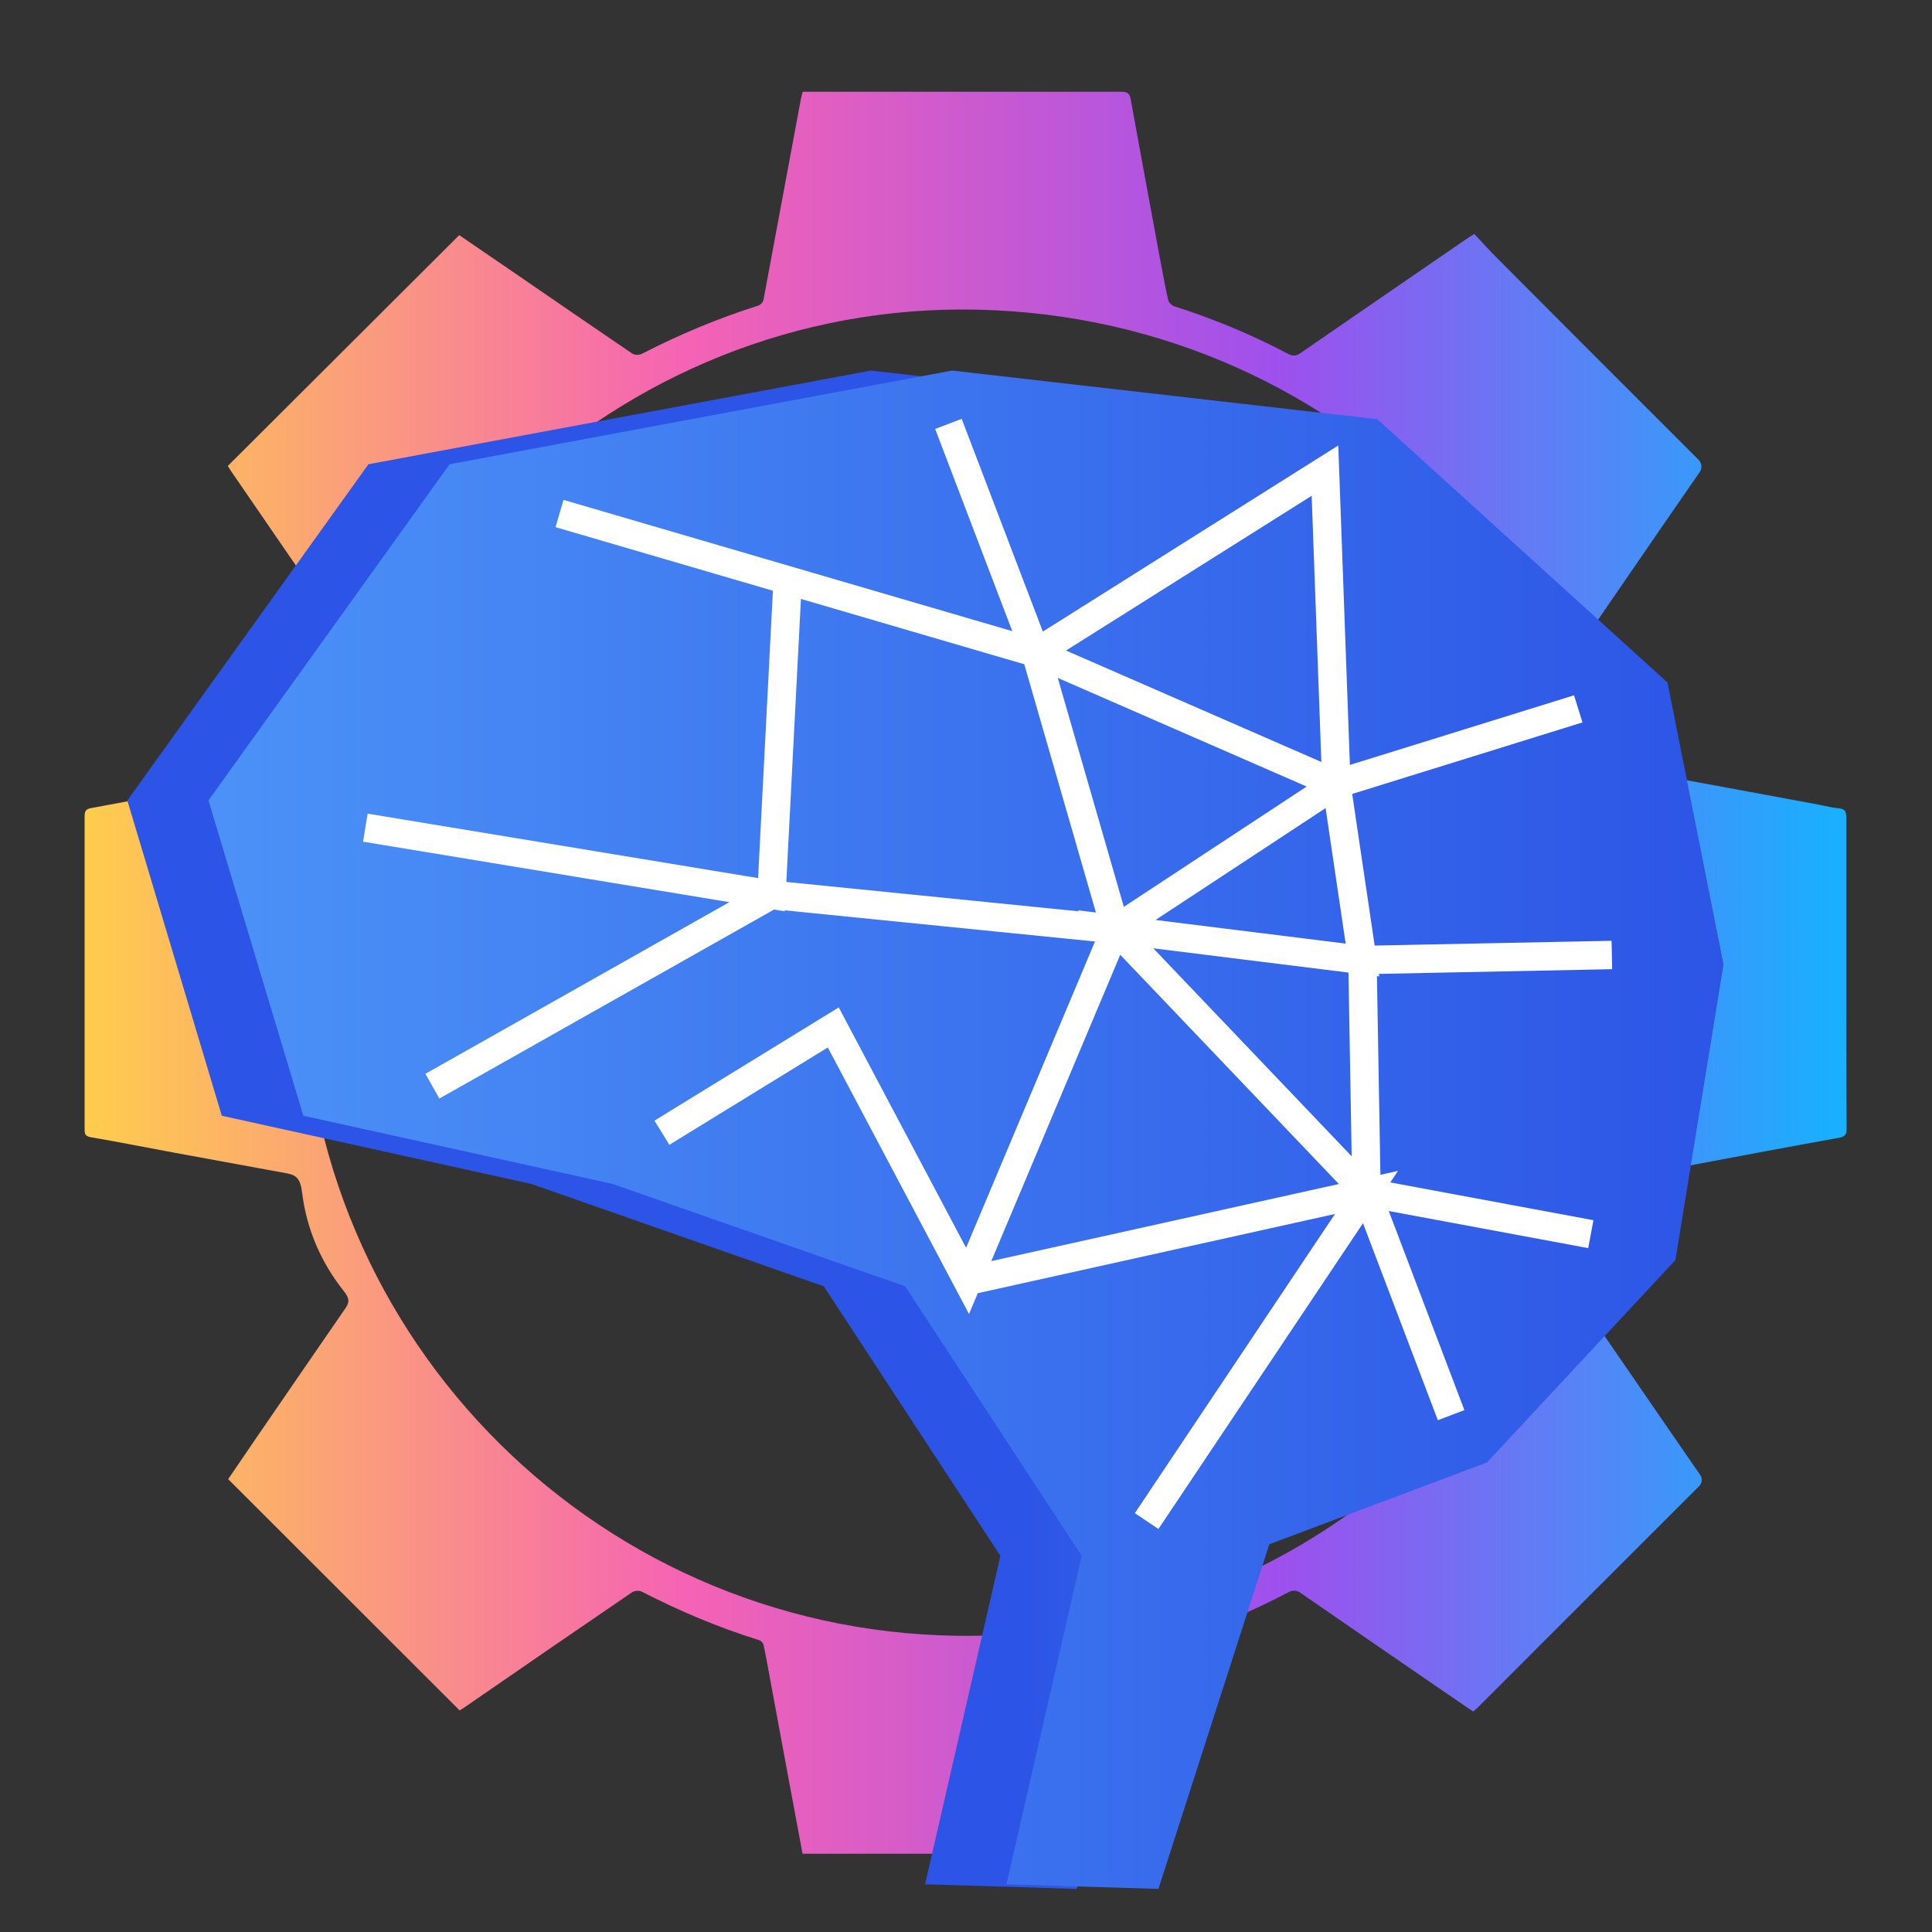<?xml version="1.0" encoding="UTF-8"?>
<svg id="Layer_1" data-name="Layer 1" xmlns="http://www.w3.org/2000/svg" xmlns:xlink="http://www.w3.org/1999/xlink" viewBox="0 0 100 100">
  <rect x="0" y="0" width="100" height="100" fill="#333333" stroke="none"/>
  <defs>
    <style>
      .cls-1 {
        fill: url(#linear-gradient-2);
      }

      .cls-2 {
        fill: none;
        stroke: #fff;
        stroke-miterlimit: 10;
        stroke-width: 1.47px;
      }

      .cls-3 {
        fill: url(#linear-gradient-3);
      }

      .cls-4 {
        fill: url(#linear-gradient);
      }
    </style>
    <linearGradient id="linear-gradient" x1="4.4" y1="50.33" x2="95.6" y2="50.33" gradientUnits="userSpaceOnUse">
      <stop offset="0" stop-color="#ffcd4c"/>
      <stop offset=".34" stop-color="#f563b4"/>
      <stop offset=".68" stop-color="#9e50ed"/>
      <stop offset=".99" stop-color="#1aafff"/>
    </linearGradient>
    <linearGradient id="linear-gradient-2" x1="5969.94" y1="418" x2="5969.35" y2="418" gradientTransform="translate(-311607.81 21940.65) scale(52.21 -52.35)" gradientUnits="userSpaceOnUse">
      <stop offset="0" stop-color="#4b91f7"/>
      <stop offset="1" stop-color="#2c54e6"/>
    </linearGradient>
    <linearGradient id="linear-gradient-3" x1="5968.53" y1="418" x2="5970.03" y2="418" gradientTransform="translate(-311665.9 21940.65) scale(52.22 -52.35)" xlink:href="#linear-gradient-2"/>
  </defs>
  <path class="cls-4" d="m41.55,95.95h-.01c-.58-3.07-1.14-6.14-1.71-9.21-.1-.53-.19-1.07-.31-1.6-.02-.11-.13-.22-.24-.25-2.09-.65-4.1-1.5-6.05-2.5-.15-.08-.38-.06-.52.03-2.89,1.97-5.77,3.95-8.65,5.94-.1.07-.2.13-.27.17-3.99-3.99-7.97-7.96-11.98-11.97.43-.63.89-1.31,1.35-1.98,1.57-2.29,3.15-4.59,4.73-6.88.19-.28.22-.48-.1-.88-1.17-1.47-1.92-3.2-2.15-5.07-.09-.78-.33-.93-.8-1.02-1.98-.36-3.96-.73-5.94-1.09-1.4-.26-2.81-.54-4.21-.78-.27-.05-.31-.16-.31-.39,0-5.41,0-10.82,0-16.23,0-.29.1-.38.37-.42,3.41-.63,6.82-1.27,10.23-1.89.37-.07.53-.21.6-.81.23-1.93.91-3.79,2.2-5.25.38-.43.27-.63.09-.89-1.98-2.87-3.95-5.74-5.92-8.61-.06-.09-.11-.18-.16-.25,3.99-3.98,7.98-7.96,11.98-11.95.99.68,2.01,1.38,3.04,2.08,1.96,1.35,3.93,2.7,5.9,4.04.13.09.35.1.5.03,1.94-1,3.95-1.84,6.03-2.5.13-.04.25-.18.28-.31.65-3.47,1.29-6.95,1.94-10.42.02-.1.05-.2.09-.34.14,0,.27,0,.4,0,5.37,0,10.74,0,16.11,0,.34,0,.42.13.47.42.5,2.77,1.02,5.55,1.53,8.32.13.68.25,1.35.4,2.02.03.14.17.29.31.34,2.04.65,4.02,1.47,5.91,2.47.27.14.44.09.67-.07,2.87-1.98,5.74-3.95,8.61-5.92.09-.06.18-.11.35-.22.38.4.76.83,1.16,1.23,3.48,3.49,6.96,6.98,10.45,10.46.17.17.19.44.06.63-1.99,2.87-3.96,5.75-5.94,8.63-.12.17-.13.39-.03.57,1,1.89,1.8,3.87,2.45,5.9.07.22.25.38.47.42,3.07.56,6.14,1.13,9.21,1.7.35.07.7.16,1.05.19.32.03.37.18.37.46,0,2.7,0,5.41,0,8.11,0,2.66,0,5.33.02,7.99,0,.3-.06.43-.39.49-2.5.45-5,.92-7.49,1.39-.91.17-1.82.34-2.73.5-.25.04-.45.22-.52.46-.63,2-1.42,3.95-2.41,5.8-.15.28-.12.46.05.71,1.97,2.86,3.93,5.73,5.91,8.59.13.18.1.43-.05.58-3.83,3.82-7.64,7.64-11.46,11.46-.07.07-.14.12-.24.21-.8-.55-1.61-1.1-2.41-1.65-2.18-1.5-4.37-3-6.55-4.51-.17-.12-.39-.13-.57-.03-1.9,1-3.88,1.84-5.93,2.46-.22.07-.31.15-.36.39-.48,2.66-.98,5.31-1.48,7.96-.17.91-.34,1.82-.51,2.74h-16.9ZM15.7,50.29c-.03,19.12,15.56,34.58,34.71,34.38,18.72-.2,33.94-15.57,33.88-34.34-.06-19.09-15.38-34.34-34.53-34.31-18.7.03-34.09,15.52-34.05,34.27Z"/>
  <path id="Path_28186" data-name="Path 28186" class="cls-1" d="m47.88,97.54l3.9-17.01-9.14-13.95-15.14-5.3-16.02-3.53-4.89-16.32,12.48-17.4,26.01-4.85,22.01,2.52,15.02,13.63,2.88,14.59-2.48,15.3-9.76,10.48-11.28,4.23-5.74,17.84-7.85-.24Z"/>
  <path id="Path_28187" data-name="Path 28187" class="cls-3" d="m52.09,97.54l3.9-17.01-9.14-13.95-15.14-5.3-16.01-3.53-4.91-16.32,12.48-17.4,26.01-4.85,22.01,2.52,15.02,13.63,2.9,14.59-2.49,15.3-9.76,10.48-11.26,4.23-5.74,17.84-7.87-.24Z"/>
  <path id="Path_28188" data-name="Path 28188" class="cls-2" d="m28.96,26.58l24.65,7.21-4.52-11.85,4.52,11.85,14.97-9.43.59,16.22,12.52-3.89-12.52,3.89,1.35,9.11,12.91-.26-12.91.26.21,12.03,11.61,2.16-11.61-2.16,4.38,11.53-4.38-11.53-12.99-13.62,12.78,1.59-1.35-9.11-11.43,7.52,11.43-7.52-15.56-6.79,4.13,14.31-17.81-1.79.84-16.28-.84,16.28-21.02-3.47,21.02,3.47-17.55,9.91,17.55-9.91,17.81,1.79-7.66,18.2-6.95-13.12-8.87,5.45,8.87-5.45,6.95,13.12,20.65-4.58-11.38,17.01"/>
</svg>
